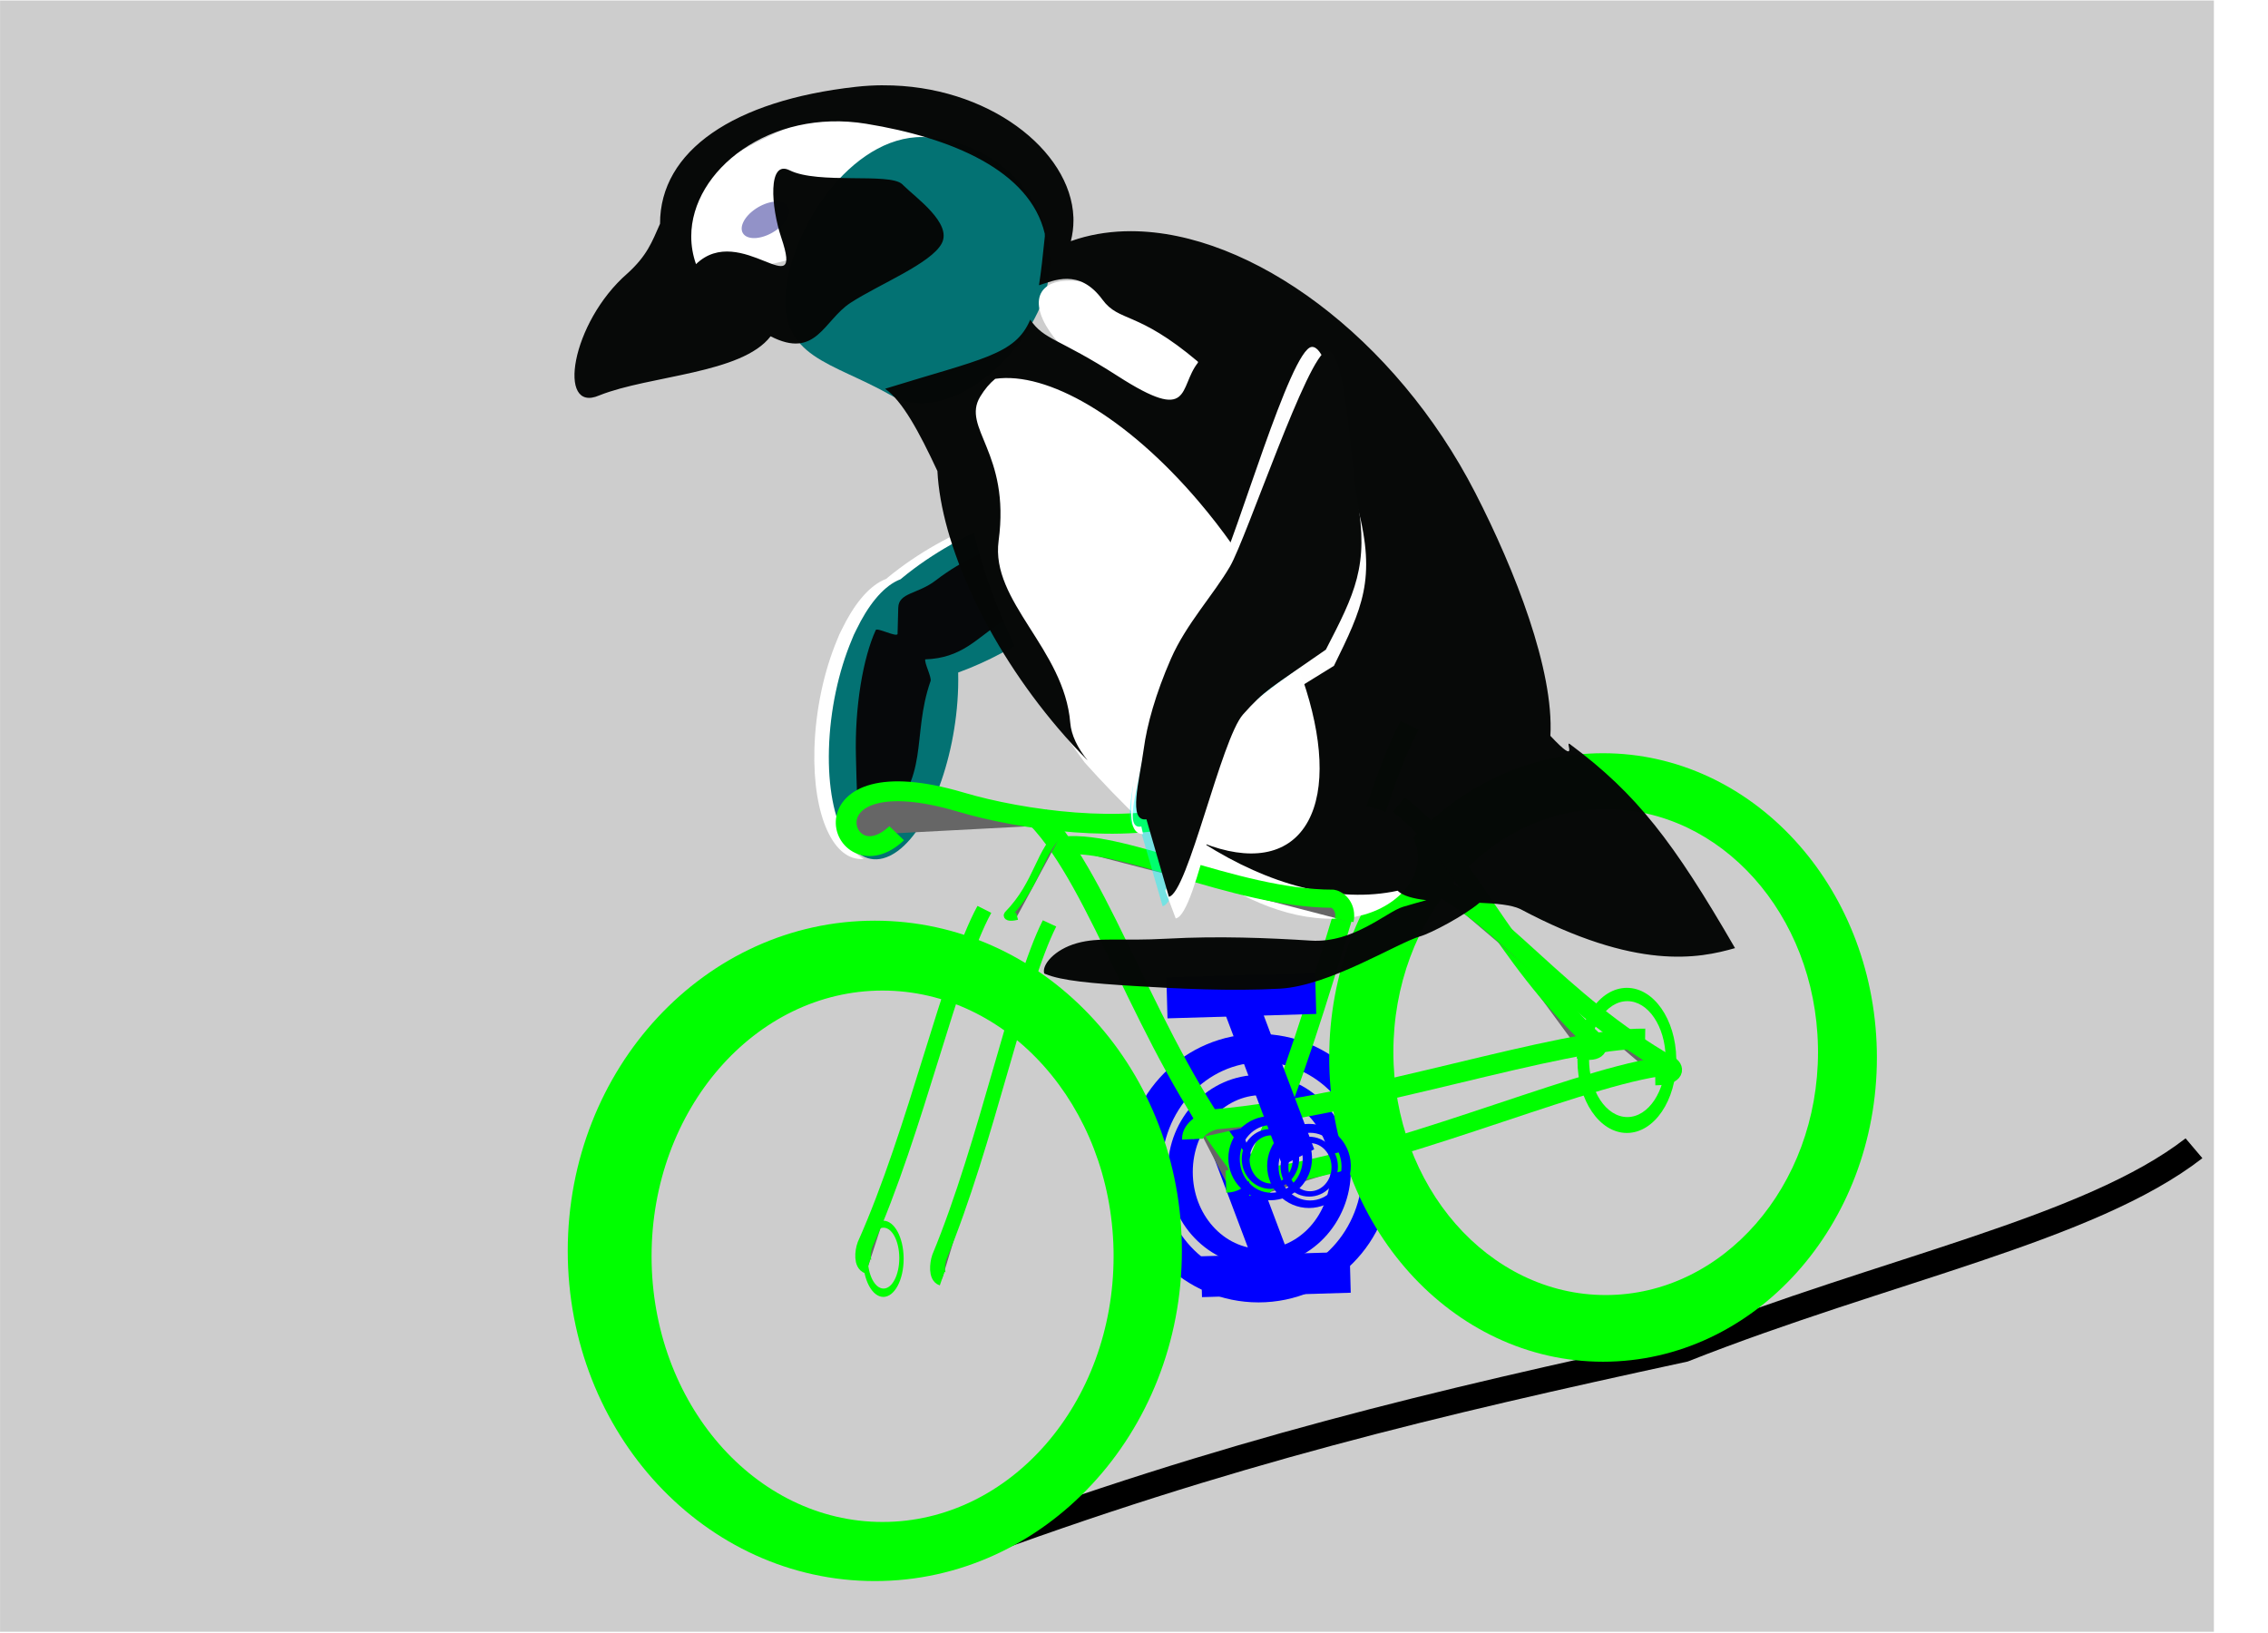 <?xml version="1.0" encoding="UTF-8" standalone="no"?>
<svg
    xmlns:inkscape="http://www.inkscape.org/namespaces/inkscape"
    xmlns:rdf="http://www.w3.org/1999/02/22-rdf-syntax-ns#"
    xmlns="http://www.w3.org/2000/svg"
    xmlns:cc="http://creativecommons.org/ns#"
    xmlns:dc="http://purl.org/dc/elements/1.1/"
    xmlns:sodipodi="http://sodipodi.sourceforge.net/DTD/sodipodi-0.dtd"
    id="svg4574"
    sodipodi:docname="_svgclean2.svg"
    viewBox="0 0 1030.9 742.12"
    version="1.1"
    inkscape:version="0.48.3.1 r9886"
  >
  <sodipodi:namedview
      id="namedview53"
      bordercolor="#666666"
      inkscape:pageshadow="2"
      guidetolerance="10"
      pagecolor="#ffffff"
      gridtolerance="10"
      inkscape:window-maximized="0"
      inkscape:zoom="0.22425739"
      objecttolerance="10"
      borderopacity="1"
      inkscape:current-layer="svg4574"
      inkscape:cx="362.94309"
      inkscape:cy="219.1358"
      inkscape:window-y="0"
      inkscape:window-x="0"
      inkscape:window-width="674"
      showgrid="false"
      inkscape:pageopacity="0"
      inkscape:window-height="645"
  />
  <defs
      id="defs4576"
    >
    <filter
        id="filter5597"
        height="1.307"
        width="1.116"
        y="-.153"
        x="-.058"
        color-interpolation-filters="sRGB"
      >
      <feGaussianBlur
          id="feGaussianBlur5599"
          stdDeviation="30.71"
      />
    </filter
    >
  </defs
  >
  <g
      id="layer1"
      transform="translate(-9.104 -3.197)"
    >
    <g
        id="g3135"
        transform="matrix(.38 0 0 .364 298.63 252.33)"
      >
      <rect
          id="rect4226"
          style="color:#000000;fill-opacity:.984;fill:#cccccc"
          height="2037"
          width="2648.1"
          y="-683.83"
          x="-761.85"
      />
      <rect
          id="rect5691-0-8"
          style="color:#000000;fill:#0000ff"
          transform="matrix(-.026 -1 1 -.031 0 0)"
          height="177.92"
          width="50.993"
          y="651.03"
          x="-955.5"
      />
      <rect
          id="rect5691-2"
          style="color:#000000;fill:#0000ff"
          transform="matrix(.882 -.471 .34 .941 0 0)"
          height="205.34"
          width="43.235"
          y="964.05"
          x="394.63"
      />
      <g
          id="g5639"
          style="fill:#0000ff"
          transform="matrix(.648 0 0 .648 1131 745.3)"
        >
        <path
            id="path4620-2"
            style="color:#000000"
            inkscape:connector-curvature="0"
            d="m-598.03-214.07c-136.14 0-246.51 115.84-246.51 258.73 0 142.88 110.37 258.71 246.51 258.71s246.51-115.83 246.51-258.71l-0.063-6.059c-3.13-140.48-112.56-252.67-246.45-252.67zm6.229 54.765c100.73 0 183.06 90.268 185.42 203.32l0.042 4.863c0 114.98-83.039 208.18-185.46 208.18s-185.44-93.202-185.44-208.18 83.019-208.18 185.44-208.18z"
        />
        <path
            id="path4620-2-9"
            style="color:#000000"
            inkscape:connector-curvature="0"
            d="m-596.54-135.03c-93.313 0-168.96 82.456-168.96 184.16s75.65 184.14 168.96 184.14c93.313 0 168.96-82.442 168.96-184.14l-0.043-4.313c-2.147-99.997-77.147-179.85-168.92-179.85zm4.269 38.981c69.043 0 125.47 64.251 127.09 144.72l0.029 3.461c0 81.839-56.916 148.18-127.12 148.18-70.201 0-127.1-66.34-127.1-148.18 0-81.839 56.902-148.18 127.1-148.18z"
        />
      </g
      >
      <path
          id="path5563"
          inkscape:connector-curvature="0"
          style="filter:url(#filter5597);stroke:#000000;stroke-width:31.89;fill:none"
          transform="matrix(.999 .053 -.053 .999 -21.857 16.567)"
          d="m474.52 1211.5c312.07-140.4 556.78-214.24 849.18-296.85 236.7-112.54 476.8-175.26 596-282.92"
      />
      <path
          id="path4620-1"
          style="color:#000000;fill:#00ff00"
          inkscape:connector-curvature="0"
          d="m1155.6 256.12c-180.9 0-327.56 170.11-327.56 379.94s146.66 379.91 327.56 379.91 327.56-170.08 327.56-379.91l-0.094-8.906c-4.2-206.3-149.6-371.03-327.5-371.03zm3.156 69.688c137.94 0 250.65 131.56 253.88 296.34l0.094 7.094c0 167.59-113.71 303.47-253.97 303.47s-253.97-135.88-253.97-303.47 113.71-303.44 253.97-303.44z"
      />
      <path
          id="path4620"
          style="color:#000000;fill:#00ff00"
          inkscape:connector-curvature="0"
          d="m284.5 465.22c-202.85 0-367.31 184.62-367.31 412.34s164.46 412.31 367.31 412.31 367.31-184.59 367.31-412.31l-0.094-9.656c-4.67-223.89-167.71-402.68-367.22-402.68zm9.28 87.28c150.09 0 272.77 143.86 276.28 324.03l0.062 7.75c0 183.24-123.73 331.78-276.34 331.78s-276.31-148.54-276.31-331.78 123.7-331.78 276.31-331.78z"
      />
      <path
          id="path3758-0-8-4-22-1-4"
          style="color:#000000;fill-opacity:.99;fill:#ffffff"
          inkscape:connector-curvature="0"
          d="m393.78-524.75c8.429 43.121-66.417 110.11-167.17 149.63-100.76 39.52-189.27 36.6-197.7-6.521-8.429-43.121 66.417-110.11 167.17-149.63 99.095-38.867 186.69-36.774 197.29 4.714"
      />
      <path
          id="path3758-0-8-4-22-9-4"
          style="color:#000000;fill:#037273"
          inkscape:connector-curvature="0"
          d="m493.28-343.51c-7.814 84.459-114.8 196.63-190.08 152.28-71.171-41.928-132.42-46.234-124.61-130.69 7.813-84.459 84.593-199.93 171.49-190.89 85.465 8.892 149.17 82.466 143.49 165.72"
      />
      <g
          id="g4461-0-6"
          transform="matrix(.563 .42 -.42 .563 -659.31 -1170.7)"
        >
        <path
            id="path3758-0-8-5-4-6-7-2"
            style="color:#000000;fill:#ffffff"
            inkscape:connector-curvature="0"
            d="m2310.8 274.18c-65.744 17.792-146.62 133.83-182.03 262.09-2.708 9.81-5.032 19.418-7.062 28.781-1.011 1.631-1.996 3.346-2.906 5.156-13.028 25.895-13.481 66.007-3.688 112.06 1.144 6.677 2.632 12.931 4.438 18.688 0.025 0.094 0.038 0.188 0.063 0.281 15.138 57.414 44.819 121.89 85 178.84 69.352 98.299 146.6 141.06 184.28 106.5-41.313 4.436-102.42-38.691-158.38-118-40.181-56.952-69.862-121.43-85-178.84-0.025-0.093-0.037-0.187-0.062-0.281-1.805-5.757-3.293-12.01-4.438-18.688-9.793-46.056-9.34-86.167 3.688-112.06 0.911-1.81 1.895-3.525 2.906-5.156 2.03-9.363 4.354-18.971 7.062-28.781 30.872-111.82 96.294-214.35 156.12-250.59z"
        />
        <path
            id="path3758-0-8-5-3-9-7"
            style="color:#000000;fill:#037273"
            inkscape:connector-curvature="0"
            d="m2346 257.49c-3.812 0.101-7.795 0.601-11.938 1.531-66.284 14.884-149.18 132.57-185.16 262.88-2.708 9.81-5.032 19.418-7.062 28.781-1.011 1.631-1.996 3.346-2.906 5.156-13.028 25.895-13.481 66.007-3.687 112.06 1.144 6.677 2.632 12.93 4.437 18.687 0.025 0.094 0.038 0.188 0.063 0.281 15.138 57.414 44.819 121.89 85 178.84 77.927 110.45 165.84 150.78 196.38 90.094l1.25-2.625c28.226-62.21-10.422-198.62-87.063-307.25-5.179-7.341-10.408-14.35-15.656-21.062 28.582-44.79 53.483-99.652 69.281-156.87 33.726-122.16 14.246-212.01-42.937-210.5z"
        />
        <path
            id="path3758-0-8-5-3-5-3-2"
            style="color:#000000;fill:#06080a"
            inkscape:connector-curvature="0"
            d="m2331.6 303.5c-27.885 13.527-110.7 97.401-140.51 213.01-9.799 38.011-37.717 54.687-22.187 76.906 13.844 19.806 8.003 11.051 27.237 38.515 0.481 6.069-34.878 11.032-34.119 16.265 12.103 52.346 52.76 131.19 107.76 200.95 64.478 81.781 92.8 123.37 102.77 68.929l0.526-2.386c23.39-110.52-49.726-151.73-81.968-250.46-2.179-6.672-28.129-19.52-30.337-25.62 48.01-38.549 47.69-81.214 62.972-126.03 67.648-187.52 64.309-182.01 7.862-210.08z"
        />
      </g
      >
      <path
          id="path4640-6"
          style="stroke:#00ff00;stroke-width:23.679;fill:#666666"
          inkscape:connector-curvature="0"
          d="m924.08 221.34c-51.413 101.07-102.16 355.8-178.88 540.1-3.863 11.371-5.277 31.704 4.572 34.853"
      />
      <path
          id="path3758-0-8-4-8"
          style="color:#000000;fill-opacity:.997;fill:#ffffff"
          inkscape:connector-curvature="0"
          d="m472.16-232.4c-27.943 0.26-50.6 13.717-64.862 41.771-45.637 89.77 11.794 294.99 128.28 458.38 81.362 94.739 201.21 211.66 320.82 193.07 49.468-8.458 83.873-46.504 76.847-84.968l-0.307-1.624c-7.29-34.03-45.04-56.41-88.18-54.22-0.5-103.67-55.14-252.83-143.91-377.34-80.08-112.32-167.22-175.64-228.69-175.07z"
      />
      <path
          id="path3758-0-8-0-0-8"
          style="color:#000000;fill-opacity:.426;fill:#000080"
          inkscape:connector-curvature="0"
          d="m179.67-428.07c6.388 7.661-0.064 21.987-14.411 31.998s-31.155 11.915-37.543 4.254c-6.388-7.661 0.064-21.987 14.411-31.998 14.11-9.845 30.655-11.876 37.265-4.573"
      />
      <path
          id="path3758-0-8-4-22-2"
          style="color:#000000;fill-opacity:.997;fill:#ffffff"
          inkscape:connector-curvature="0"
          d="m675.19-188.79c-20.293 20.575-78.732 6.897-130.53-30.55-51.795-37.447-77.333-84.484-57.04-105.06 20.293-20.575 78.732-6.897 130.53 30.55 50.94 36.829 76.634 83.078 57.873 104.17"
      />
      <path
          id="path4640-6-3"
          style="stroke:#00ff00;stroke-width:27.683;fill:#666666"
          inkscape:connector-curvature="0"
          d="m479.64 335.93c77.259 83.793 128.75 280.59 238.69 430.28 5.201 9.076 4.52 24.304-13.878 24.824"
      />
      <path
          id="path4640-6-3-3-0"
          style="stroke:#00ff00;stroke-width:22.79;fill:#666666"
          inkscape:connector-curvature="0"
          d="m911.46 320.43c82.958 66.505 120.62 185.66 234.85 296.46 5.155 6.301 2.426 14.191-19.891 9.223"
      />
      <path
          id="path4640-6-3-3"
          style="stroke:#00ff00;stroke-width:22.79;fill:#666666"
          inkscape:connector-curvature="0"
          d="m938.65 411.19c96.001 45.703 159.99 153.04 296.59 234.69 6.462 4.95 5.616 13.256-17.245 13.54"
      />
      <rect
          id="rect5691-0"
          style="color:#000000;fill:#0000ff"
          transform="matrix(-.026 -1 1 -.031 0 0)"
          height="177.92"
          width="50.993"
          y="618.84"
          x="-606.38"
      />
      <path
          id="path3758-9-5"
          style="color:#000000;fill-opacity:.99;fill:#060807"
          inkscape:connector-curvature="0"
          d="m294.25-577.96c-10.634 0.045-21.451 0.677-32.42 1.954-146.16 17.011-234.36 79.875-234.23 170.99-9.662 22.718-15.399 39.673-38.939 61.943-67.721 61.489-84.743 175.61-33.737 152.38 60.174-25.111 170.63-26.868 204.92-73.817 54.636 29.265 63.39-19.886 95.636-41.814 33.911-23.06 96.562-49.09 109.13-74.3 12.573-25.21-31.435-57.179-46.161-72.588l-1.273-1.295c-15.259-14.62-100.28 0.542-134.55-17.253-26.308-13.661-22.377 45.803-9.965 84.178 28.144 87.014-48.909-20.647-102.04 32.991-3.735-11.111-5.707-22.697-5.707-34.615 0-82.474 94.153-160.27 209.29-140.68 101.86 17.338 195.74 58.263 213.59 137.19l0.066 3.49c-2.403 24.365-4.468 44.346-6.98 60.977 17.254-5.398 47.775-21.96 75.925 17.977 20.123 28.548 41.202 13.12 114.07 77.329l0.219 1.251c-23.735 31.191-5.862 77.31-96.053 16.792-71.371-47.89-87.863-44.648-104.61-70.393-17.928 44.158-57.491 48.659-173.62 86.263 20.627 15.209 40.472 53.241 62.579 102.79 4.382 90.425 58.425 215.86 144.56 321.43 11.604 14.222 23.363 27.531 35.164 39.927-12-15.43-19.61-31.46-20.84-47.06-7.25-92.43-95.51-151.27-85.69-227.23 14.3-110.59-44.91-140.65-21.95-180.12 5.353-9.201 11.334-16.557 17.911-22.147 62.14-9.342 156.73 47.02 243.16 152.95 115.28 141.29 173.43 318.7 130.97 399.62l-1.888 3.424c-23.279 40.012-68.742 46.228-123.18 23.947 78.385 51.968 160.58 75.454 232.23 59.309 6.39 6.551 18.997 9.92 34.374 11.787-8.421 2.397-17.671 5.135-27.898 8.319-19.437 6.051-59.204 45.616-110.21 42.188-51.006-3.429-111.25-5.874-170.64-2.48-59.393 3.394-82.428-2.17-109.27 5.707-26.838 7.877-42.301 27.172-39.027 37.82l1.624 0.724c19.497 8.403 55.283 11.593 105.86 14.882 50.581 3.289 115.96 6.675 174.37 3.336 59.393-3.394 141.08-57.49 167.92-65.367 12.765-3.747 53.12-26.06 70.832-41.88 20.073 0.87 38.181 2.549 48.773 7.792 139.16 77.323 213.64 61.794 256.92 48.817-73.786-133.04-117.19-192.31-197.55-254.75-6.842-5.316 12.609 29.562-23.333-10.316 4.424-82.081-42.19-206.67-89.841-303.5-95.38-193.91-268.05-326.45-411.64-326.67-21.991-0.034-43.301 3.031-63.545 9.46-2.905 0.923-5.763 1.917-8.582 2.963 2.065-8.458 3.139-17.138 3.139-25.967l-0.066-3.885c-3.048-83.435-102.27-165.26-227.75-164.73z"
      />
      <path
          id="path4640"
          style="stroke:#00ff00;stroke-width:24.806;fill:#666666"
          inkscape:connector-curvature="0"
          d="m310.65 356.02c-67.318 66.743-118.85-99.405 76.917-38.807 73.438 22.732 198.05 40.018 274.22 14.042 7.44-0.688 11.69-13.544 8.328 5.079"
      />
      <path
          id="path4640-0"
          style="stroke:#00ff00;stroke-width:22.61;fill:#666666"
          inkscape:connector-curvature="0"
          d="m504.67 372.35c69.632-13.048 208.6 65.237 327.68 65.464 6.943 1.242 16.813 11.21 13.676 26.952"
      />
      <path
          id="path3758-0-8-4-2-48-7-0"
          style="color:#000000;fill-opacity:.426;fill:#00ffff"
          inkscape:connector-curvature="0"
          d="m601.94 350.48c-22.523 3.39-8.327-48.034-3.173-88.114 3.835-29.828 14.141-68.536 32.419-112.19 18.279-43.656 50.813-79.743 70.694-115.38 19.77-35.44 93.422-265.88 115.94-269.27 22.523-3.39 27.839 134.87 36.44 185.55 14.033 82.683-3.078 117.54-37.7 187.56-68.861 50.065-72.617 50.07-98.939 80.761s-66.258 223.49-88.823 227.83"
      />
      <path
          id="path3758-0-8-4-2-2-6-3-4"
          style="color:#000000;fill-opacity:.993;fill:#ffffff"
          inkscape:connector-curvature="0"
          d="m811.78-249.88c-1.51-0.99-3.067-1.456-4.644-1.335-25.226 1.931-91.265 242.42-110.97 278.77-19.821 36.557-53.932 72.639-71.338 117.87-17.407 45.235-26.166 85.78-28.269 117.34-2.774 41.614-14.575 94.232 8.833 94.348l-2.08-9.508c-20.56 4.304-5.191-45.074 1.423-83.275 4.922-28.43 16.132-65.577 34.805-107.8 18.673-42.224 49.887-77.982 69.622-112.69 19.625-34.517 97.524-256.29 118.08-260.6 0.356-0.074 0.698-0.106 1.041-0.101-5.043-16.835-10.505-29.083-16.501-33.022zm33.931 112.27c2.173 35.175 3.102 73.377 5.498 94.774 8.69 77.607-8.505 111.45-43.259 179.42-64.79 50.751-68.182 50.948-93.508 81.287-22.078 26.448-59.506 170.02-82.421 209.86l12.38 34.638c25.203-2.939 55.919-205.77 83.397-236.56 27.477-30.792 31.744-30.518 105.89-78.805 33.92-72.149 50.642-108.08 28.571-197.4-5.028-20.347-10.428-53.59-16.551-87.216z"
      />
      <path
          id="path3758-0-8-4-2-48-7-0-9"
          style="color:#000000;fill:#080a09"
          inkscape:connector-curvature="0"
          d="m609.4 338.64c-22.523 3.39-8.327-48.034-3.173-88.114 3.835-29.828 14.141-68.536 32.419-112.19 18.279-43.656 50.813-79.743 70.694-115.38 19.77-35.44 93.422-265.88 115.94-269.27 22.523-3.39 27.839 134.87 36.44 185.55 14.033 82.683-3.078 117.54-37.7 187.56-68.861 50.065-72.617 50.07-98.939 80.761s-66.258 223.49-88.823 227.83"
      />
      <path
          id="path4620-1-2"
          style="color:#000000;fill:#00ff00"
          inkscape:connector-curvature="0"
          d="m1184.1 549.1c-32.65 0-59.12 40.566-59.12 90.604s26.47 90.597 59.12 90.597 59.12-40.559 59.12-90.597l-0.016-2.124c-0.751-49.198-26.992-88.48-59.103-88.48zm0.57 16.618c24.896 0 45.238 31.374 45.82 70.669l0.016 1.692c0 39.966-20.523 72.369-45.837 72.369s-45.837-32.403-45.837-72.369 20.523-72.361 45.837-72.361z"
      />
      <path
          id="path4620-1-2-1"
          style="color:#000000;fill:#00ff00"
          inkscape:connector-curvature="0"
          d="m294.71 839.87c-13.411 0-24.284 21.305-24.284 47.583 0 26.279 10.873 47.579 24.284 47.579s24.284-21.301 24.284-47.579l-0.007-1.115c-0.309-25.838-11.087-46.468-24.277-46.468zm0.234 8.728c10.226 0 18.582 16.477 18.821 37.114l0.007 0.888c0 20.989-8.43 38.006-18.828 38.006s-18.828-17.017-18.828-38.006 8.43-38.002 18.828-38.002z"
      />
      <path
          id="path4640-6-2"
          style="stroke:#00ff00;stroke-width:9.14;fill:#666666"
          inkscape:connector-curvature="0"
          d="m510.05 352.65c-29.495 24.877-28.831 64.563-66.41 104.95-1.49 2.238 1.072 4.636 11.048 2.068"
      />
      <path
          id="path4640-6-8"
          style="stroke:#00ff00;stroke-width:23.609;fill:#666666"
          inkscape:connector-curvature="0"
          d="m1239.5 645.75c-92.868 6.541-304.95 106.77-469.55 136.79-9.912 2.777-26.106 13.579-25.808 25.947"
      />
      <path
          id="path4640-6-8-2"
          style="stroke:#00ff00;stroke-width:25.295;fill:#666666"
          inkscape:connector-curvature="0"
          d="m1205.9 612.68c-102.02-1.556-333.02 84.039-513.42 100.54-10.841 2.007-28.405 11.834-27.788 24.788"
      />
      <path
          id="path4640-6-2-9"
          style="stroke:#00ff00;stroke-width:17.852;fill:#666666"
          inkscape:connector-curvature="0"
          d="m493.5 468.62c-37.879 77.975-75.27 274.5-131.79 416.69-2.846 8.773-3.888 24.459 3.368 26.889"
      />
      <path
          id="path4640-6-2-3"
          style="stroke:#00ff00;stroke-width:18.627;fill:#666666"
          inkscape:connector-curvature="0"
          d="m415.56 451.11c-41.033 78.363-81.539 275.87-142.77 418.76-3.083 8.816-4.211 24.581 3.649 27.023"
      />
      <g
          id="g5639-1"
          style="fill:#0000ff"
          transform="matrix(.203 0 0 .203 878.85 752.78)"
        >
        <path
            id="path4620-2-3"
            style="color:#000000"
            inkscape:connector-curvature="0"
            d="m-598.03-214.07c-136.14 0-246.51 115.84-246.51 258.73 0 142.88 110.37 258.71 246.51 258.71s246.51-115.83 246.51-258.71l-0.063-6.059c-3.13-140.48-112.56-252.67-246.45-252.67zm6.229 54.765c100.73 0 183.06 90.268 185.42 203.32l0.042 4.863c0 114.98-83.039 208.18-185.46 208.18s-185.44-93.202-185.44-208.18 83.019-208.18 185.44-208.18z"
        />
        <path
            id="path4620-2-9-6"
            style="color:#000000"
            inkscape:connector-curvature="0"
            d="m-596.54-135.03c-93.313 0-168.96 82.456-168.96 184.16s75.65 184.14 168.96 184.14c93.313 0 168.96-82.442 168.96-184.14l-0.043-4.313c-2.147-99.997-77.147-179.85-168.92-179.85zm4.269 38.981c69.043 0 125.47 64.251 127.09 144.72l0.029 3.461c0 81.839-56.916 148.18-127.12 148.18-70.201 0-127.1-66.34-127.1-148.18 0-81.839 56.902-148.18 127.1-148.18z"
        />
      </g
      >
      <g
          id="g5639-1-0"
          style="fill:#0000ff"
          transform="matrix(.203 0 0 .203 925.25 762.43)"
        >
        <path
            id="path4620-2-3-4"
            style="color:#000000"
            inkscape:connector-curvature="0"
            d="m-598.03-214.07c-136.14 0-246.51 115.84-246.51 258.73 0 142.88 110.37 258.71 246.51 258.71s246.51-115.83 246.51-258.71l-0.063-6.059c-3.13-140.48-112.56-252.67-246.45-252.67zm6.229 54.765c100.73 0 183.06 90.268 185.42 203.32l0.042 4.863c0 114.98-83.039 208.18-185.46 208.18s-185.44-93.202-185.44-208.18 83.019-208.18 185.44-208.18z"
        />
        <path
            id="path4620-2-9-6-6"
            style="color:#000000"
            inkscape:connector-curvature="0"
            d="m-596.54-135.03c-93.313 0-168.96 82.456-168.96 184.16s75.65 184.14 168.96 184.14c93.313 0 168.96-82.442 168.96-184.14l-0.043-4.313c-2.147-99.997-77.147-179.85-168.92-179.85zm4.269 38.981c69.043 0 125.47 64.251 127.09 144.72l0.029 3.461c0 81.839-56.916 148.18-127.12 148.18-70.201 0-127.1-66.34-127.1-148.18 0-81.839 56.902-148.18 127.1-148.18z"
        />
      </g
      >
      <rect
          id="rect5691"
          style="color:#000000;fill:#0000ff"
          transform="matrix(.882 -.471 .34 .941 0 0)"
          height="205.34"
          width="43.235"
          y="848.73"
          x="468.92"
      />
    </g
    >
  </g
  >
</svg
>
